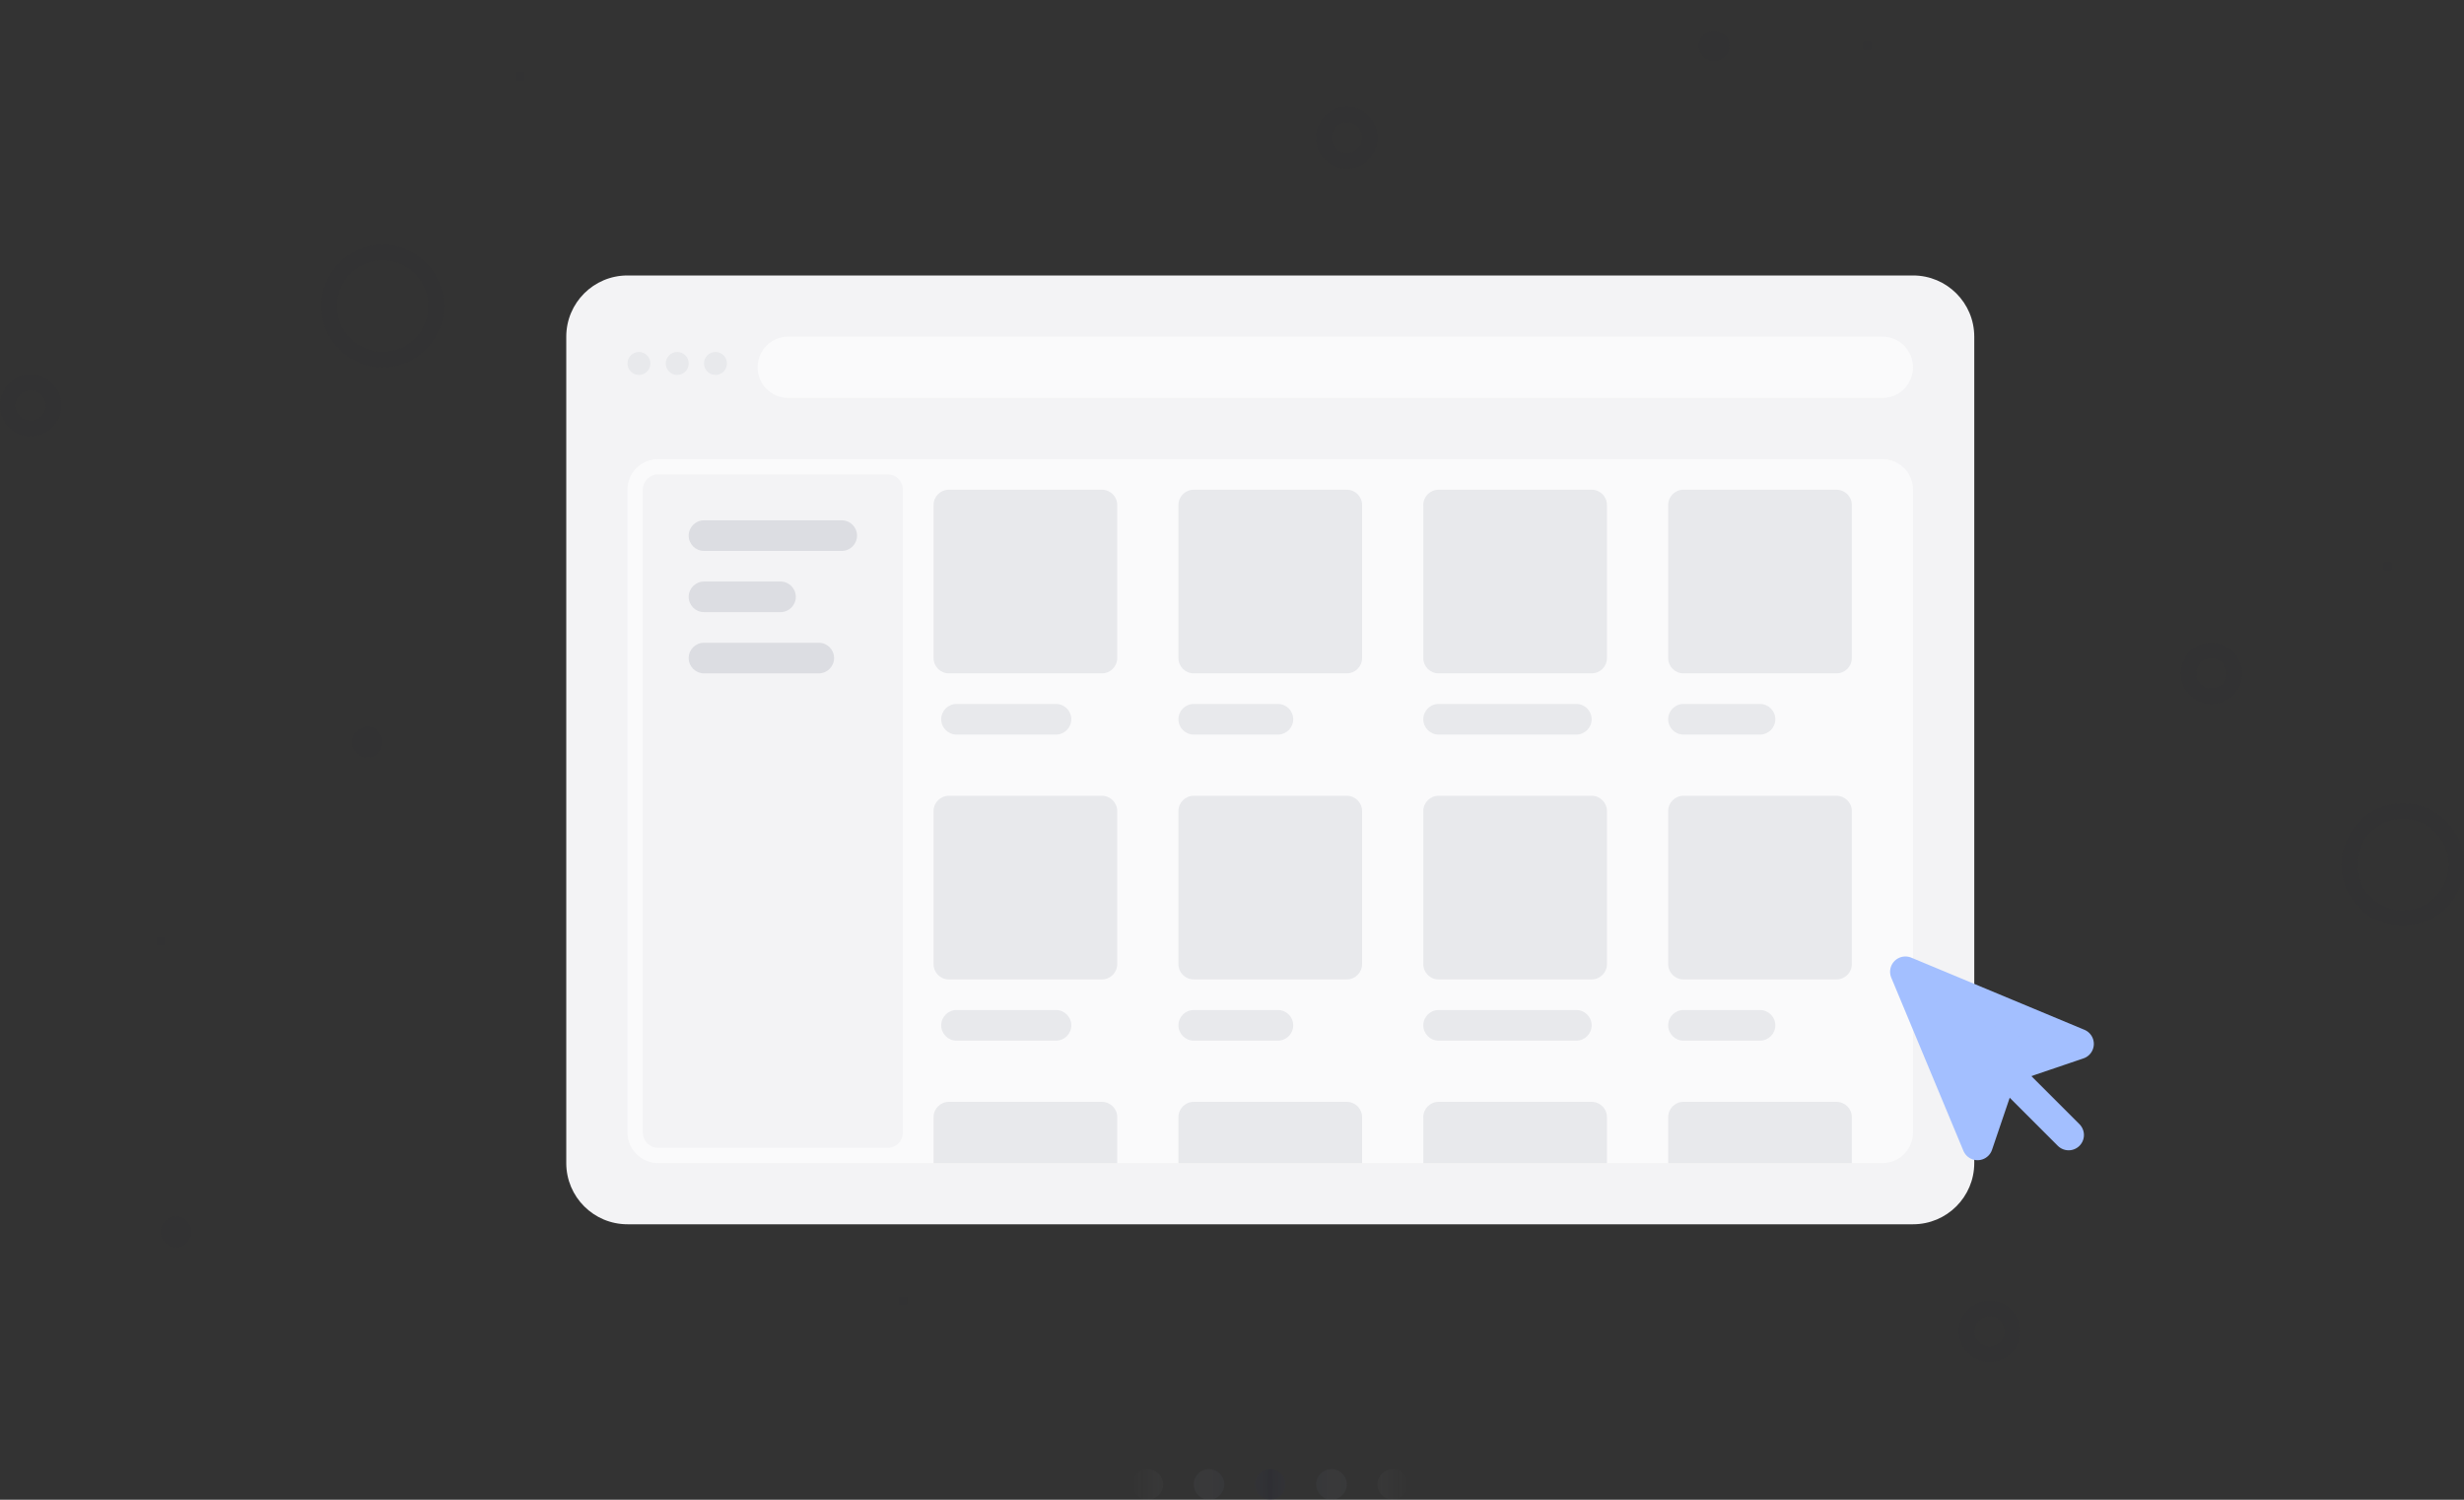 <svg width="322" height="196" viewBox="0 0 322 196" fill="none" xmlns="http://www.w3.org/2000/svg">
<rect x="0" y="0" width="322" height="196" fill="#333333" stroke="none"/>
<path d="M250 36H82C77.582 36 74 39.582 74 44V152C74 156.418 77.582 160 82 160H250C254.418 160 258 156.418 258 152V44C258 39.582 254.418 36 250 36Z" fill="#F3F3F5"/>
<path d="M246 44H103C100.791 44 99 45.791 99 48C99 50.209 100.791 52 103 52H246C248.209 52 250 50.209 250 48C250 45.791 248.209 44 246 44Z" fill="#FAFAFB"/>
<path d="M83.5 49C84.328 49 85 48.328 85 47.5C85 46.672 84.328 46 83.5 46C82.672 46 82 46.672 82 47.5C82 48.328 82.672 49 83.5 49Z" fill="#E8E9EC"/>
<path d="M88.5 49C89.328 49 90 48.328 90 47.5C90 46.672 89.328 46 88.5 46C87.672 46 87 46.672 87 47.5C87 48.328 87.672 49 88.5 49Z" fill="#E8E9EC"/>
<path d="M93.5 49C94.328 49 95 48.328 95 47.5C95 46.672 94.328 46 93.5 46C92.672 46 92 46.672 92 47.5C92 48.328 92.672 49 93.5 49Z" fill="#E8E9EC"/>
<path d="M246 60H86C83.791 60 82 61.791 82 64V148C82 150.209 83.791 152 86 152H246C248.209 152 250 150.209 250 148V64C250 61.791 248.209 60 246 60Z" fill="#FAFAFB"/>
<path d="M116 62H86C84.895 62 84 62.895 84 64V148C84 149.105 84.895 150 86 150H116C117.105 150 118 149.105 118 148V64C118 62.895 117.105 62 116 62Z" fill="#F3F3F5"/>
<path d="M138 92H125C123.895 92 123 92.895 123 94C123 95.105 123.895 96 125 96H138C139.105 96 140 95.105 140 94C140 92.895 139.105 92 138 92Z" fill="#E8E9EC"/>
<path d="M110 68H92C90.895 68 90 68.895 90 70C90 71.105 90.895 72 92 72H110C111.105 72 112 71.105 112 70C112 68.895 111.105 68 110 68Z" fill="#DCDDE2"/>
<path d="M102 76H92C90.895 76 90 76.895 90 78C90 79.105 90.895 80 92 80H102C103.105 80 104 79.105 104 78C104 76.895 103.105 76 102 76Z" fill="#DCDDE2"/>
<path d="M107 84H92C90.895 84 90 84.895 90 86C90 87.105 90.895 88 92 88H107C108.105 88 109 87.105 109 86C109 84.895 108.105 84 107 84Z" fill="#DCDDE2"/>
<g opacity="0.1">
<path opacity="0.1" fill-rule="evenodd" clip-rule="evenodd" d="M68 6C68.276 6 68.5 6.224 68.5 6.5V13.5C68.5 13.776 68.276 14 68 14C67.724 14 67.5 13.776 67.5 13.5V6.5C67.5 6.224 67.724 6 68 6Z" fill="#171B39"/>
<path opacity="0.1" fill-rule="evenodd" clip-rule="evenodd" d="M64 10C64 9.724 64.224 9.5 64.5 9.5H71.5C71.776 9.5 72 9.724 72 10C72 10.276 71.776 10.5 71.5 10.5H64.5C64.224 10.5 64 10.276 64 10Z" fill="#171B39"/>
</g>
<g opacity="0.1">
<path opacity="0.1" fill-rule="evenodd" clip-rule="evenodd" d="M312 70C312.276 70 312.5 70.224 312.5 70.5V77.5C312.5 77.776 312.276 78 312 78C311.724 78 311.5 77.776 311.5 77.5V70.5C311.5 70.224 311.724 70 312 70Z" fill="#171B39"/>
<path opacity="0.1" fill-rule="evenodd" clip-rule="evenodd" d="M308 74C308 73.724 308.224 73.5 308.5 73.5H315.5C315.776 73.5 316 73.724 316 74C316 74.276 315.776 74.5 315.5 74.5H308.5C308.224 74.5 308 74.276 308 74Z" fill="#171B39"/>
</g>
<g opacity="0.1">
<path opacity="0.1" fill-rule="evenodd" clip-rule="evenodd" d="M21 119C21.276 119 21.5 119.224 21.5 119.5V126.5C21.5 126.776 21.276 127 21 127C20.724 127 20.5 126.776 20.5 126.5V119.5C20.5 119.224 20.724 119 21 119Z" fill="#171B39"/>
<path opacity="0.1" fill-rule="evenodd" clip-rule="evenodd" d="M17 123C17 122.724 17.224 122.5 17.5 122.5H24.5C24.776 122.5 25 122.724 25 123C25 123.276 24.776 123.5 24.5 123.5H17.5C17.224 123.5 17 123.276 17 123Z" fill="#171B39"/>
</g>
<g opacity="0.1">
<path opacity="0.1" fill-rule="evenodd" clip-rule="evenodd" d="M118 166C118.276 166 118.5 166.224 118.5 166.5V173.5C118.5 173.776 118.276 174 118 174C117.724 174 117.5 173.776 117.5 173.5V166.5C117.5 166.224 117.724 166 118 166Z" fill="#171B39"/>
<path opacity="0.1" fill-rule="evenodd" clip-rule="evenodd" d="M114 170C114 169.724 114.224 169.5 114.5 169.5H121.5C121.776 169.5 122 169.724 122 170C122 170.276 121.776 170.5 121.5 170.5H114.5C114.224 170.5 114 170.276 114 170Z" fill="#171B39"/>
</g>
<g opacity="0.1">
<path opacity="0.1" fill-rule="evenodd" clip-rule="evenodd" d="M244 2C244.276 2 244.5 2.224 244.5 2.5V9.5C244.5 9.776 244.276 10 244 10C243.724 10 243.5 9.776 243.5 9.5V2.5C243.5 2.224 243.724 2 244 2Z" fill="#171B39"/>
<path opacity="0.1" fill-rule="evenodd" clip-rule="evenodd" d="M240 6C240 5.724 240.224 5.5 240.5 5.5H247.5C247.776 5.5 248 5.724 248 6C248 6.276 247.776 6.5 247.5 6.5H240.5C240.224 6.5 240 6.276 240 6Z" fill="#171B39"/>
</g>
<path d="M167 92H156C154.895 92 154 92.895 154 94C154 95.105 154.895 96 156 96H167C168.105 96 169 95.105 169 94C169 92.895 168.105 92 167 92Z" fill="#E8E9EC"/>
<path d="M206 92H188C186.895 92 186 92.895 186 94C186 95.105 186.895 96 188 96H206C207.105 96 208 95.105 208 94C208 92.895 207.105 92 206 92Z" fill="#E8E9EC"/>
<path d="M240 64H220C218.895 64 218 64.895 218 66V86C218 87.105 218.895 88 220 88H240C241.105 88 242 87.105 242 86V66C242 64.895 241.105 64 240 64Z" fill="#E8E9EC"/>
<path d="M208 64H188C186.895 64 186 64.895 186 66V86C186 87.105 186.895 88 188 88H208C209.105 88 210 87.105 210 86V66C210 64.895 209.105 64 208 64Z" fill="#E8E9EC"/>
<path d="M176 64H156C154.895 64 154 64.895 154 66V86C154 87.105 154.895 88 156 88H176C177.105 88 178 87.105 178 86V66C178 64.895 177.105 64 176 64Z" fill="#E8E9EC"/>
<path d="M144 64H124C122.895 64 122 64.895 122 66V86C122 87.105 122.895 88 124 88H144C145.105 88 146 87.105 146 86V66C146 64.895 145.105 64 144 64Z" fill="#E8E9EC"/>
<path d="M230 92H220C218.895 92 218 92.895 218 94C218 95.105 218.895 96 220 96H230C231.105 96 232 95.105 232 94C232 92.895 231.105 92 230 92Z" fill="#E8E9EC"/>
<path d="M138 132H125C123.895 132 123 132.895 123 134C123 135.105 123.895 136 125 136H138C139.105 136 140 135.105 140 134C140 132.895 139.105 132 138 132Z" fill="#E8E9EC"/>
<path d="M167 132H156C154.895 132 154 132.895 154 134C154 135.105 154.895 136 156 136H167C168.105 136 169 135.105 169 134C169 132.895 168.105 132 167 132Z" fill="#E8E9EC"/>
<path d="M206 132H188C186.895 132 186 132.895 186 134C186 135.105 186.895 136 188 136H206C207.105 136 208 135.105 208 134C208 132.895 207.105 132 206 132Z" fill="#E8E9EC"/>
<path d="M240 104H220C218.895 104 218 104.895 218 106V126C218 127.105 218.895 128 220 128H240C241.105 128 242 127.105 242 126V106C242 104.895 241.105 104 240 104Z" fill="#E8E9EC"/>
<path d="M208 104H188C186.895 104 186 104.895 186 106V126C186 127.105 186.895 128 188 128H208C209.105 128 210 127.105 210 126V106C210 104.895 209.105 104 208 104Z" fill="#E8E9EC"/>
<path d="M176 104H156C154.895 104 154 104.895 154 106V126C154 127.105 154.895 128 156 128H176C177.105 128 178 127.105 178 126V106C178 104.895 177.105 104 176 104Z" fill="#E8E9EC"/>
<path d="M144 104H124C122.895 104 122 104.895 122 106V126C122 127.105 122.895 128 124 128H144C145.105 128 146 127.105 146 126V106C146 104.895 145.105 104 144 104Z" fill="#E8E9EC"/>
<path d="M230 132H220C218.895 132 218 132.895 218 134C218 135.105 218.895 136 220 136H230C231.105 136 232 135.105 232 134C232 132.895 231.105 132 230 132Z" fill="#E8E9EC"/>
<path d="M122 146C122 144.895 122.895 144 124 144H144C145.105 144 146 144.895 146 146V152H122V146Z" fill="#E8E9EC"/>
<path d="M154 146C154 144.895 154.895 144 156 144H176C177.105 144 178 144.895 178 146V152H154V146Z" fill="#E8E9EC"/>
<path d="M186 146C186 144.895 186.895 144 188 144H208C209.105 144 210 144.895 210 146V152H186V146Z" fill="#E8E9EC"/>
<path d="M218 146C218 144.895 218.895 144 220 144H240C241.105 144 242 144.895 242 146V152H218V146Z" fill="#E8E9EC"/>
<path d="M249 127L258.427 149.627L261.773 139.773L271.627 136.427L249 127Z" fill="#A3BFFF" stroke="#A3BFFF" stroke-width="4" stroke-linecap="round" stroke-linejoin="round"/>
<path d="M262.333 140.333L270.333 148.333L262.333 140.333Z" fill="#4D84FE"/>
<path d="M262.333 140.333L270.333 148.333" stroke="#A3BFFF" stroke-width="4" stroke-linecap="round" stroke-linejoin="round"/>
<path opacity="0.05" d="M50 47C53.866 47 57 43.866 57 40C57 36.134 53.866 33 50 33C46.134 33 43 36.134 43 40C43 43.866 46.134 47 50 47Z" stroke="#171B39" stroke-width="2"/>
<path opacity="0.05" d="M48 99C49.105 99 50 98.105 50 97C50 95.895 49.105 95 48 95C46.895 95 46 95.895 46 97C46 98.105 46.895 99 48 99Z" fill="#171B39"/>
<path opacity="0.05" d="M4 56C5.657 56 7 54.657 7 53C7 51.343 5.657 50 4 50C2.343 50 1 51.343 1 53C1 54.657 2.343 56 4 56Z" stroke="#171B39" stroke-width="2"/>
<path opacity="0.05" d="M176 21C177.657 21 179 19.657 179 18C179 16.343 177.657 15 176 15C174.343 15 173 16.343 173 18C173 19.657 174.343 21 176 21Z" stroke="#171B39" stroke-width="2"/>
<path opacity="0.05" d="M23 163C24.105 163 25 162.105 25 161C25 159.895 24.105 159 23 159C21.895 159 21 159.895 21 161C21 162.105 21.895 163 23 163Z" fill="#171B39"/>
<path opacity="0.05" d="M289 91C290.657 91 292 89.657 292 88C292 86.343 290.657 85 289 85C287.343 85 286 86.343 286 88C286 89.657 287.343 91 289 91Z" stroke="#171B39" stroke-width="2"/>
<path opacity="0.05" d="M224 8C225.105 8 226 7.105 226 6C226 4.895 225.105 4 224 4C222.895 4 222 4.895 222 6C222 7.105 222.895 8 224 8Z" fill="#171B39"/>
<path opacity="0.05" d="M314 120C317.866 120 321 116.866 321 113C321 109.134 317.866 106 314 106C310.134 106 307 109.134 307 113C307 116.866 310.134 120 314 120Z" stroke="#171B39" stroke-width="2"/>
<path opacity="0.05" d="M260 177C261.657 177 263 175.657 263 174C263 172.343 261.657 171 260 171C258.343 171 257 172.343 257 174C257 175.657 258.343 177 260 177Z" stroke="#171B39" stroke-width="2"/>
<path d="M152 194C152 195.105 151.105 196 150 196C148.895 196 148 195.105 148 194C148 192.895 148.895 192 150 192C151.105 192 152 192.895 152 194Z" fill="url(#paint0_radial)"/>
<path d="M160 194C160 195.105 159.105 196 158 196C156.895 196 156 195.105 156 194C156 192.895 156.895 192 158 192C159.105 192 160 192.895 160 194Z" fill="url(#paint1_radial)"/>
<path d="M168 194C168 195.105 167.105 196 166 196C164.895 196 164 195.105 164 194C164 192.895 164.895 192 166 192C167.105 192 168 192.895 168 194Z" fill="url(#paint2_radial)"/>
<path d="M176 194C176 195.105 175.105 196 174 196C172.895 196 172 195.105 172 194C172 192.895 172.895 192 174 192C175.105 192 176 192.895 176 194Z" fill="url(#paint3_radial)"/>
<path d="M184 194C184 195.105 183.105 196 182 196C180.895 196 180 195.105 180 194C180 192.895 180.895 192 182 192C183.105 192 184 192.895 184 194Z" fill="url(#paint4_radial)"/>
<defs>
<radialGradient id="paint0_radial" cx="0" cy="0" r="1" gradientUnits="userSpaceOnUse" gradientTransform="translate(166 194) scale(18 162)">
<stop stop-color="#171B39" stop-opacity="0.15"/>
<stop offset="1" stop-color="#E8E9EC" stop-opacity="0"/>
</radialGradient>
<radialGradient id="paint1_radial" cx="0" cy="0" r="1" gradientUnits="userSpaceOnUse" gradientTransform="translate(166 194) scale(18 162)">
<stop stop-color="#171B39" stop-opacity="0.15"/>
<stop offset="1" stop-color="#E8E9EC" stop-opacity="0"/>
</radialGradient>
<radialGradient id="paint2_radial" cx="0" cy="0" r="1" gradientUnits="userSpaceOnUse" gradientTransform="translate(166 194) scale(18 162)">
<stop stop-color="#171B39" stop-opacity="0.15"/>
<stop offset="1" stop-color="#E8E9EC" stop-opacity="0"/>
</radialGradient>
<radialGradient id="paint3_radial" cx="0" cy="0" r="1" gradientUnits="userSpaceOnUse" gradientTransform="translate(166 194) scale(18 162)">
<stop stop-color="#171B39" stop-opacity="0.15"/>
<stop offset="1" stop-color="#E8E9EC" stop-opacity="0"/>
</radialGradient>
<radialGradient id="paint4_radial" cx="0" cy="0" r="1" gradientUnits="userSpaceOnUse" gradientTransform="translate(166 194) scale(18 162)">
<stop stop-color="#171B39" stop-opacity="0.15"/>
<stop offset="1" stop-color="#E8E9EC" stop-opacity="0"/>
</radialGradient>
</defs>
</svg>
